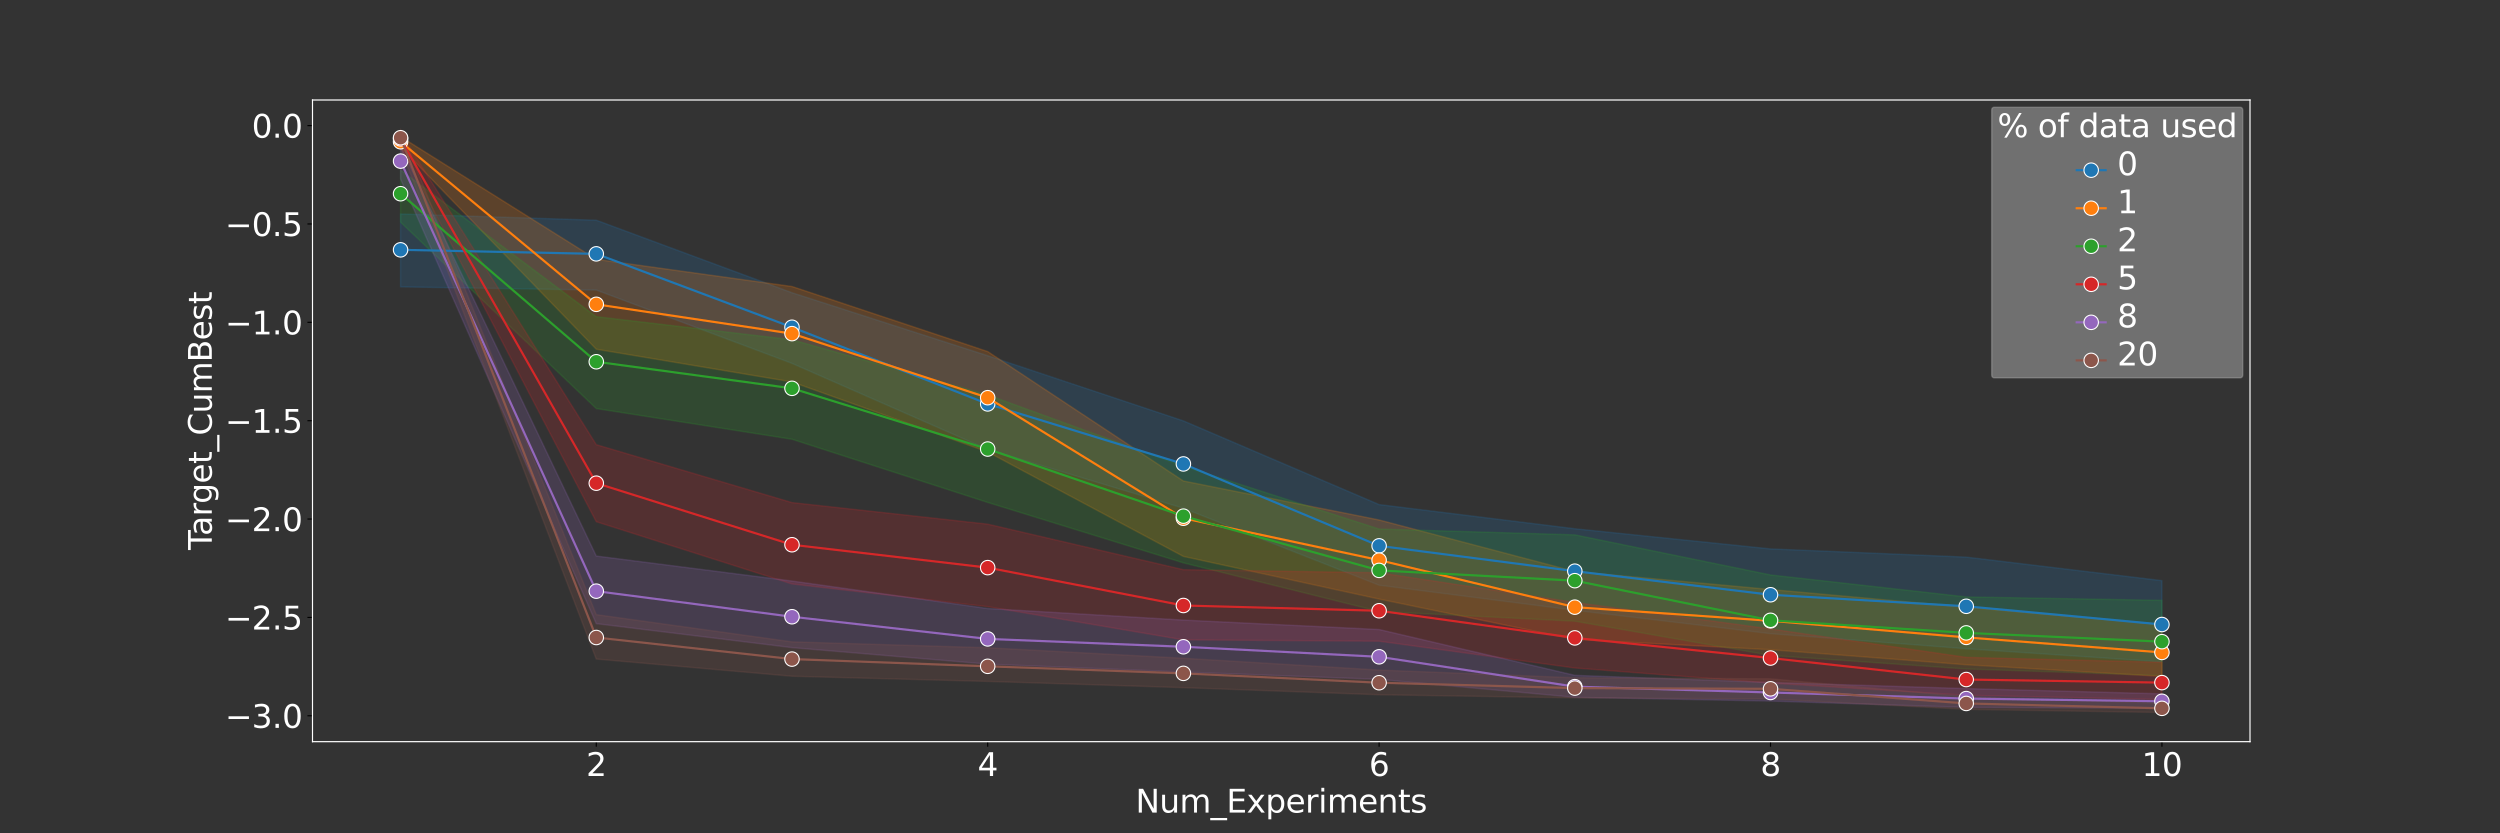 <?xml version="1.0" encoding="utf-8" standalone="no"?>
<!DOCTYPE svg PUBLIC "-//W3C//DTD SVG 1.1//EN"
  "http://www.w3.org/Graphics/SVG/1.1/DTD/svg11.dtd">
<svg xmlns:xlink="http://www.w3.org/1999/xlink" width="1728pt" height="576pt" viewBox="0 0 1728 576" xmlns="http://www.w3.org/2000/svg" version="1.1">
 <rect x="0" y="0" width="1728" height="576" fill="#333333" stroke="none"/>
 <defs>
  <style type="text/css">*{stroke-linejoin: round; stroke-linecap: butt}</style>
 </defs>
 <g id="figure_1">
  <g id="patch_1">
   <path d="M 0 576 
L 1728 576 
L 1728 0 
L 0 0 
L 0 576 
z
" style="fill: none"/>
  </g>
  <g id="axes_1">
   <g id="patch_2">
    <path d="M 216 512.64 
L 1555.2 512.64 
L 1555.2 69.12 
L 216 69.12 
L 216 512.64 
z
" style="fill: none"/>
   </g>
   <g id="PolyCollection_1">
    <defs>
     <path id="m71565e58de" d="M 276.873 -428.1 
L 276.873 -377.691 
L 412.145 -375.51 
L 547.418 -324.835 
L 682.691 -265.376 
L 817.964 -224.686 
L 953.236 -171.484 
L 1088.509 -154.157 
L 1223.782 -138 
L 1359.055 -127.575 
L 1494.327 -118.554 
L 1494.327 -174.646 
L 1494.327 -174.646 
L 1359.055 -190.913 
L 1223.782 -196.58 
L 1088.509 -210.502 
L 953.236 -227.223 
L 817.964 -285.07 
L 682.691 -330.128 
L 547.418 -373.67 
L 412.145 -423.774 
L 276.873 -428.1 
z
" style="stroke: #1f77b4; stroke-opacity: 0.2"/>
    </defs>
    <g clip-path="url(#p342a9aeb8a)">
     <use xlink:href="#m71565e58de" x="0" y="576" style="fill: #1f77b4; fill-opacity: 0.2; stroke: #1f77b4; stroke-opacity: 0.2"/>
    </g>
   </g>
   <g id="PolyCollection_2">
    <defs>
     <path id="ma466f8eca4" d="M 276.873 -481.538 
L 276.873 -474.343 
L 412.145 -334.635 
L 547.418 -312.015 
L 682.691 -263.591 
L 817.964 -191.4 
L 953.236 -161.942 
L 1088.509 -134.022 
L 1223.782 -126.927 
L 1359.055 -116.529 
L 1494.327 -108.463 
L 1494.327 -144.324 
L 1494.327 -144.324 
L 1359.055 -156.312 
L 1223.782 -168.515 
L 1088.509 -180.955 
L 953.236 -216.589 
L 817.964 -243.532 
L 682.691 -332.996 
L 547.418 -377.957 
L 412.145 -396.714 
L 276.873 -481.538 
z
" style="stroke: #ff7f0e; stroke-opacity: 0.2"/>
    </defs>
    <g clip-path="url(#p342a9aeb8a)">
     <use xlink:href="#ma466f8eca4" x="0" y="576" style="fill: #ff7f0e; fill-opacity: 0.2; stroke: #ff7f0e; stroke-opacity: 0.2"/>
    </g>
   </g>
   <g id="PolyCollection_3">
    <defs>
     <path id="m2169fefee2" d="M 276.873 -458.456 
L 276.873 -422.421 
L 412.145 -293.595 
L 547.418 -272.392 
L 682.691 -228.719 
L 817.964 -186.956 
L 953.236 -153.355 
L 1088.509 -146.631 
L 1223.782 -122.969 
L 1359.055 -113.588 
L 1494.327 -109.038 
L 1494.327 -161.027 
L 1494.327 -161.027 
L 1359.055 -163.4 
L 1223.782 -178.583 
L 1088.509 -206.303 
L 953.236 -210.317 
L 817.964 -253.775 
L 682.691 -303.029 
L 547.418 -341.149 
L 412.145 -357.105 
L 276.873 -458.456 
z
" style="stroke: #2ca02c; stroke-opacity: 0.2"/>
    </defs>
    <g clip-path="url(#p342a9aeb8a)">
     <use xlink:href="#m2169fefee2" x="0" y="576" style="fill: #2ca02c; fill-opacity: 0.2; stroke: #2ca02c; stroke-opacity: 0.2"/>
    </g>
   </g>
   <g id="PolyCollection_4">
    <defs>
     <path id="m19e8cf0a1c" d="M 276.873 -484.435 
L 276.873 -474.3 
L 412.145 -215.396 
L 547.418 -172.357 
L 682.691 -156.674 
L 817.964 -133.714 
L 953.236 -132.795 
L 1088.509 -114.285 
L 1223.782 -103.846 
L 1359.055 -95.411 
L 1494.327 -92.46 
L 1494.327 -118.213 
L 1494.327 -118.213 
L 1359.055 -121.613 
L 1223.782 -141.237 
L 1088.509 -159.591 
L 953.236 -180.075 
L 817.964 -182.218 
L 682.691 -213.699 
L 547.418 -228.595 
L 412.145 -268.632 
L 276.873 -484.435 
z
" style="stroke: #d62728; stroke-opacity: 0.2"/>
    </defs>
    <g clip-path="url(#p342a9aeb8a)">
     <use xlink:href="#m19e8cf0a1c" x="0" y="576" style="fill: #d62728; fill-opacity: 0.2; stroke: #d62728; stroke-opacity: 0.2"/>
    </g>
   </g>
   <g id="PolyCollection_5">
    <defs>
     <path id="ma982b1e3f5" d="M 276.873 -474.996 
L 276.873 -452.222 
L 412.145 -144.93 
L 547.418 -128.357 
L 682.691 -116.948 
L 817.964 -111.498 
L 953.236 -106.425 
L 1088.509 -94.016 
L 1223.782 -91.419 
L 1359.055 -87.064 
L 1494.327 -86.403 
L 1494.327 -96.411 
L 1494.327 -96.411 
L 1359.055 -100.04 
L 1223.782 -104.281 
L 1088.509 -109.193 
L 953.236 -140.871 
L 817.964 -147.383 
L 682.691 -155.371 
L 547.418 -174.375 
L 412.145 -191.65 
L 276.873 -474.996 
z
" style="stroke: #9467bd; stroke-opacity: 0.2"/>
    </defs>
    <g clip-path="url(#p342a9aeb8a)">
     <use xlink:href="#ma982b1e3f5" x="0" y="576" style="fill: #9467bd; fill-opacity: 0.2; stroke: #9467bd; stroke-opacity: 0.2"/>
    </g>
   </g>
   <g id="PolyCollection_6">
    <defs>
     <path id="mb80b5cc957" d="M 276.873 -486.72 
L 276.873 -473.615 
L 412.145 -120.458 
L 547.418 -108.583 
L 682.691 -105.01 
L 817.964 -100.702 
L 953.236 -95.78 
L 1088.509 -93.636 
L 1223.782 -92.909 
L 1359.055 -85.675 
L 1494.327 -83.52 
L 1494.327 -89.929 
L 1494.327 -89.929 
L 1359.055 -94.458 
L 1223.782 -106.793 
L 1088.509 -107.524 
L 953.236 -112.83 
L 817.964 -121.008 
L 682.691 -128.254 
L 547.418 -132.329 
L 412.145 -151.144 
L 276.873 -486.72 
z
" style="stroke: #8c564b; stroke-opacity: 0.2"/>
    </defs>
    <g clip-path="url(#p342a9aeb8a)">
     <use xlink:href="#mb80b5cc957" x="0" y="576" style="fill: #8c564b; fill-opacity: 0.2; stroke: #8c564b; stroke-opacity: 0.2"/>
    </g>
   </g>
   <g id="matplotlib.axis_1">
    <g id="xtick_1">
     <g id="line2d_1">
      <defs>
       <path id="md254c270e5" d="M 0 0 
L 0 3.5 
" style="stroke: #000000; stroke-width: 0.8"/>
      </defs>
      <g>
       <use xlink:href="#md254c270e5" x="412.145" y="512.64" style="stroke: #000000; stroke-width: 0.8"/>
      </g>
     </g>
     <g id="text_1">
      <!-- 2 -->
      <g style="fill: #ffffff" transform="translate(405.147 536.357) scale(0.22 -0.22)">
       <defs>
        <path id="DejaVuSans-32" d="M 1228 531 
L 3431 531 
L 3431 0 
L 469 0 
L 469 531 
Q 828 903 1448 1529 
Q 2069 2156 2228 2338 
Q 2531 2678 2651 2914 
Q 2772 3150 2772 3378 
Q 2772 3750 2511 3984 
Q 2250 4219 1831 4219 
Q 1534 4219 1204 4116 
Q 875 4013 500 3803 
L 500 4441 
Q 881 4594 1212 4672 
Q 1544 4750 1819 4750 
Q 2544 4750 2975 4387 
Q 3406 4025 3406 3419 
Q 3406 3131 3298 2873 
Q 3191 2616 2906 2266 
Q 2828 2175 2409 1742 
Q 1991 1309 1228 531 
z
" transform="scale(0.016)"/>
       </defs>
       <use xlink:href="#DejaVuSans-32"/>
      </g>
     </g>
    </g>
    <g id="xtick_2">
     <g id="line2d_2">
      <g>
       <use xlink:href="#md254c270e5" x="682.691" y="512.64" style="stroke: #000000; stroke-width: 0.8"/>
      </g>
     </g>
     <g id="text_2">
      <!-- 4 -->
      <g style="fill: #ffffff" transform="translate(675.692 536.357) scale(0.22 -0.22)">
       <defs>
        <path id="DejaVuSans-34" d="M 2419 4116 
L 825 1625 
L 2419 1625 
L 2419 4116 
z
M 2253 4666 
L 3047 4666 
L 3047 1625 
L 3713 1625 
L 3713 1100 
L 3047 1100 
L 3047 0 
L 2419 0 
L 2419 1100 
L 313 1100 
L 313 1709 
L 2253 4666 
z
" transform="scale(0.016)"/>
       </defs>
       <use xlink:href="#DejaVuSans-34"/>
      </g>
     </g>
    </g>
    <g id="xtick_3">
     <g id="line2d_3">
      <g>
       <use xlink:href="#md254c270e5" x="953.236" y="512.64" style="stroke: #000000; stroke-width: 0.8"/>
      </g>
     </g>
     <g id="text_3">
      <!-- 6 -->
      <g style="fill: #ffffff" transform="translate(946.238 536.357) scale(0.22 -0.22)">
       <defs>
        <path id="DejaVuSans-36" d="M 2113 2584 
Q 1688 2584 1439 2293 
Q 1191 2003 1191 1497 
Q 1191 994 1439 701 
Q 1688 409 2113 409 
Q 2538 409 2786 701 
Q 3034 994 3034 1497 
Q 3034 2003 2786 2293 
Q 2538 2584 2113 2584 
z
M 3366 4563 
L 3366 3988 
Q 3128 4100 2886 4159 
Q 2644 4219 2406 4219 
Q 1781 4219 1451 3797 
Q 1122 3375 1075 2522 
Q 1259 2794 1537 2939 
Q 1816 3084 2150 3084 
Q 2853 3084 3261 2657 
Q 3669 2231 3669 1497 
Q 3669 778 3244 343 
Q 2819 -91 2113 -91 
Q 1303 -91 875 529 
Q 447 1150 447 2328 
Q 447 3434 972 4092 
Q 1497 4750 2381 4750 
Q 2619 4750 2861 4703 
Q 3103 4656 3366 4563 
z
" transform="scale(0.016)"/>
       </defs>
       <use xlink:href="#DejaVuSans-36"/>
      </g>
     </g>
    </g>
    <g id="xtick_4">
     <g id="line2d_4">
      <g>
       <use xlink:href="#md254c270e5" x="1223.782" y="512.64" style="stroke: #000000; stroke-width: 0.8"/>
      </g>
     </g>
     <g id="text_4">
      <!-- 8 -->
      <g style="fill: #ffffff" transform="translate(1216.783 536.357) scale(0.22 -0.22)">
       <defs>
        <path id="DejaVuSans-38" d="M 2034 2216 
Q 1584 2216 1326 1975 
Q 1069 1734 1069 1313 
Q 1069 891 1326 650 
Q 1584 409 2034 409 
Q 2484 409 2743 651 
Q 3003 894 3003 1313 
Q 3003 1734 2745 1975 
Q 2488 2216 2034 2216 
z
M 1403 2484 
Q 997 2584 770 2862 
Q 544 3141 544 3541 
Q 544 4100 942 4425 
Q 1341 4750 2034 4750 
Q 2731 4750 3128 4425 
Q 3525 4100 3525 3541 
Q 3525 3141 3298 2862 
Q 3072 2584 2669 2484 
Q 3125 2378 3379 2068 
Q 3634 1759 3634 1313 
Q 3634 634 3220 271 
Q 2806 -91 2034 -91 
Q 1263 -91 848 271 
Q 434 634 434 1313 
Q 434 1759 690 2068 
Q 947 2378 1403 2484 
z
M 1172 3481 
Q 1172 3119 1398 2916 
Q 1625 2713 2034 2713 
Q 2441 2713 2670 2916 
Q 2900 3119 2900 3481 
Q 2900 3844 2670 4047 
Q 2441 4250 2034 4250 
Q 1625 4250 1398 4047 
Q 1172 3844 1172 3481 
z
" transform="scale(0.016)"/>
       </defs>
       <use xlink:href="#DejaVuSans-38"/>
      </g>
     </g>
    </g>
    <g id="xtick_5">
     <g id="line2d_5">
      <g>
       <use xlink:href="#md254c270e5" x="1494.327" y="512.64" style="stroke: #000000; stroke-width: 0.8"/>
      </g>
     </g>
     <g id="text_5">
      <!-- 10 -->
      <g style="fill: #ffffff" transform="translate(1480.33 536.357) scale(0.22 -0.22)">
       <defs>
        <path id="DejaVuSans-31" d="M 794 531 
L 1825 531 
L 1825 4091 
L 703 3866 
L 703 4441 
L 1819 4666 
L 2450 4666 
L 2450 531 
L 3481 531 
L 3481 0 
L 794 0 
L 794 531 
z
" transform="scale(0.016)"/>
        <path id="DejaVuSans-30" d="M 2034 4250 
Q 1547 4250 1301 3770 
Q 1056 3291 1056 2328 
Q 1056 1369 1301 889 
Q 1547 409 2034 409 
Q 2525 409 2770 889 
Q 3016 1369 3016 2328 
Q 3016 3291 2770 3770 
Q 2525 4250 2034 4250 
z
M 2034 4750 
Q 2819 4750 3233 4129 
Q 3647 3509 3647 2328 
Q 3647 1150 3233 529 
Q 2819 -91 2034 -91 
Q 1250 -91 836 529 
Q 422 1150 422 2328 
Q 422 3509 836 4129 
Q 1250 4750 2034 4750 
z
" transform="scale(0.016)"/>
       </defs>
       <use xlink:href="#DejaVuSans-31"/>
       <use xlink:href="#DejaVuSans-30" x="63.623"/>
      </g>
     </g>
    </g>
    <g id="text_6">
     <!-- Num_Experiments -->
     <g style="fill: #ffffff" transform="translate(784.897 561.648) scale(0.22 -0.22)">
      <defs>
       <path id="DejaVuSans-4e" d="M 628 4666 
L 1478 4666 
L 3547 763 
L 3547 4666 
L 4159 4666 
L 4159 0 
L 3309 0 
L 1241 3903 
L 1241 0 
L 628 0 
L 628 4666 
z
" transform="scale(0.016)"/>
       <path id="DejaVuSans-75" d="M 544 1381 
L 544 3500 
L 1119 3500 
L 1119 1403 
Q 1119 906 1312 657 
Q 1506 409 1894 409 
Q 2359 409 2629 706 
Q 2900 1003 2900 1516 
L 2900 3500 
L 3475 3500 
L 3475 0 
L 2900 0 
L 2900 538 
Q 2691 219 2414 64 
Q 2138 -91 1772 -91 
Q 1169 -91 856 284 
Q 544 659 544 1381 
z
M 1991 3584 
L 1991 3584 
z
" transform="scale(0.016)"/>
       <path id="DejaVuSans-6d" d="M 3328 2828 
Q 3544 3216 3844 3400 
Q 4144 3584 4550 3584 
Q 5097 3584 5394 3201 
Q 5691 2819 5691 2113 
L 5691 0 
L 5113 0 
L 5113 2094 
Q 5113 2597 4934 2840 
Q 4756 3084 4391 3084 
Q 3944 3084 3684 2787 
Q 3425 2491 3425 1978 
L 3425 0 
L 2847 0 
L 2847 2094 
Q 2847 2600 2669 2842 
Q 2491 3084 2119 3084 
Q 1678 3084 1418 2786 
Q 1159 2488 1159 1978 
L 1159 0 
L 581 0 
L 581 3500 
L 1159 3500 
L 1159 2956 
Q 1356 3278 1631 3431 
Q 1906 3584 2284 3584 
Q 2666 3584 2933 3390 
Q 3200 3197 3328 2828 
z
" transform="scale(0.016)"/>
       <path id="DejaVuSans-5f" d="M 3263 -1063 
L 3263 -1509 
L -63 -1509 
L -63 -1063 
L 3263 -1063 
z
" transform="scale(0.016)"/>
       <path id="DejaVuSans-45" d="M 628 4666 
L 3578 4666 
L 3578 4134 
L 1259 4134 
L 1259 2753 
L 3481 2753 
L 3481 2222 
L 1259 2222 
L 1259 531 
L 3634 531 
L 3634 0 
L 628 0 
L 628 4666 
z
" transform="scale(0.016)"/>
       <path id="DejaVuSans-78" d="M 3513 3500 
L 2247 1797 
L 3578 0 
L 2900 0 
L 1881 1375 
L 863 0 
L 184 0 
L 1544 1831 
L 300 3500 
L 978 3500 
L 1906 2253 
L 2834 3500 
L 3513 3500 
z
" transform="scale(0.016)"/>
       <path id="DejaVuSans-70" d="M 1159 525 
L 1159 -1331 
L 581 -1331 
L 581 3500 
L 1159 3500 
L 1159 2969 
Q 1341 3281 1617 3432 
Q 1894 3584 2278 3584 
Q 2916 3584 3314 3078 
Q 3713 2572 3713 1747 
Q 3713 922 3314 415 
Q 2916 -91 2278 -91 
Q 1894 -91 1617 61 
Q 1341 213 1159 525 
z
M 3116 1747 
Q 3116 2381 2855 2742 
Q 2594 3103 2138 3103 
Q 1681 3103 1420 2742 
Q 1159 2381 1159 1747 
Q 1159 1113 1420 752 
Q 1681 391 2138 391 
Q 2594 391 2855 752 
Q 3116 1113 3116 1747 
z
" transform="scale(0.016)"/>
       <path id="DejaVuSans-65" d="M 3597 1894 
L 3597 1613 
L 953 1613 
Q 991 1019 1311 708 
Q 1631 397 2203 397 
Q 2534 397 2845 478 
Q 3156 559 3463 722 
L 3463 178 
Q 3153 47 2828 -22 
Q 2503 -91 2169 -91 
Q 1331 -91 842 396 
Q 353 884 353 1716 
Q 353 2575 817 3079 
Q 1281 3584 2069 3584 
Q 2775 3584 3186 3129 
Q 3597 2675 3597 1894 
z
M 3022 2063 
Q 3016 2534 2758 2815 
Q 2500 3097 2075 3097 
Q 1594 3097 1305 2825 
Q 1016 2553 972 2059 
L 3022 2063 
z
" transform="scale(0.016)"/>
       <path id="DejaVuSans-72" d="M 2631 2963 
Q 2534 3019 2420 3045 
Q 2306 3072 2169 3072 
Q 1681 3072 1420 2755 
Q 1159 2438 1159 1844 
L 1159 0 
L 581 0 
L 581 3500 
L 1159 3500 
L 1159 2956 
Q 1341 3275 1631 3429 
Q 1922 3584 2338 3584 
Q 2397 3584 2469 3576 
Q 2541 3569 2628 3553 
L 2631 2963 
z
" transform="scale(0.016)"/>
       <path id="DejaVuSans-69" d="M 603 3500 
L 1178 3500 
L 1178 0 
L 603 0 
L 603 3500 
z
M 603 4863 
L 1178 4863 
L 1178 4134 
L 603 4134 
L 603 4863 
z
" transform="scale(0.016)"/>
       <path id="DejaVuSans-6e" d="M 3513 2113 
L 3513 0 
L 2938 0 
L 2938 2094 
Q 2938 2591 2744 2837 
Q 2550 3084 2163 3084 
Q 1697 3084 1428 2787 
Q 1159 2491 1159 1978 
L 1159 0 
L 581 0 
L 581 3500 
L 1159 3500 
L 1159 2956 
Q 1366 3272 1645 3428 
Q 1925 3584 2291 3584 
Q 2894 3584 3203 3211 
Q 3513 2838 3513 2113 
z
" transform="scale(0.016)"/>
       <path id="DejaVuSans-74" d="M 1172 4494 
L 1172 3500 
L 2356 3500 
L 2356 3053 
L 1172 3053 
L 1172 1153 
Q 1172 725 1289 603 
Q 1406 481 1766 481 
L 2356 481 
L 2356 0 
L 1766 0 
Q 1100 0 847 248 
Q 594 497 594 1153 
L 594 3053 
L 172 3053 
L 172 3500 
L 594 3500 
L 594 4494 
L 1172 4494 
z
" transform="scale(0.016)"/>
       <path id="DejaVuSans-73" d="M 2834 3397 
L 2834 2853 
Q 2591 2978 2328 3040 
Q 2066 3103 1784 3103 
Q 1356 3103 1142 2972 
Q 928 2841 928 2578 
Q 928 2378 1081 2264 
Q 1234 2150 1697 2047 
L 1894 2003 
Q 2506 1872 2764 1633 
Q 3022 1394 3022 966 
Q 3022 478 2636 193 
Q 2250 -91 1575 -91 
Q 1294 -91 989 -36 
Q 684 19 347 128 
L 347 722 
Q 666 556 975 473 
Q 1284 391 1588 391 
Q 1994 391 2212 530 
Q 2431 669 2431 922 
Q 2431 1156 2273 1281 
Q 2116 1406 1581 1522 
L 1381 1569 
Q 847 1681 609 1914 
Q 372 2147 372 2553 
Q 372 3047 722 3315 
Q 1072 3584 1716 3584 
Q 2034 3584 2315 3537 
Q 2597 3491 2834 3397 
z
" transform="scale(0.016)"/>
      </defs>
      <use xlink:href="#DejaVuSans-4e"/>
      <use xlink:href="#DejaVuSans-75" x="74.805"/>
      <use xlink:href="#DejaVuSans-6d" x="138.184"/>
      <use xlink:href="#DejaVuSans-5f" x="235.596"/>
      <use xlink:href="#DejaVuSans-45" x="285.596"/>
      <use xlink:href="#DejaVuSans-78" x="348.779"/>
      <use xlink:href="#DejaVuSans-70" x="407.959"/>
      <use xlink:href="#DejaVuSans-65" x="471.436"/>
      <use xlink:href="#DejaVuSans-72" x="532.959"/>
      <use xlink:href="#DejaVuSans-69" x="574.072"/>
      <use xlink:href="#DejaVuSans-6d" x="601.855"/>
      <use xlink:href="#DejaVuSans-65" x="699.268"/>
      <use xlink:href="#DejaVuSans-6e" x="760.791"/>
      <use xlink:href="#DejaVuSans-74" x="824.17"/>
      <use xlink:href="#DejaVuSans-73" x="863.379"/>
     </g>
    </g>
   </g>
   <g id="matplotlib.axis_2">
    <g id="ytick_1">
     <g id="line2d_6">
      <defs>
       <path id="m43fa063afb" d="M 0 0 
L -3.5 0 
" style="stroke: #000000; stroke-width: 0.8"/>
      </defs>
      <g>
       <use xlink:href="#m43fa063afb" x="216" y="494.747" style="stroke: #000000; stroke-width: 0.8"/>
      </g>
     </g>
     <g id="text_7">
      <!-- −3.0 -->
      <g style="fill: #ffffff" transform="translate(155.578 503.105) scale(0.22 -0.22)">
       <defs>
        <path id="DejaVuSans-2212" d="M 678 2272 
L 4684 2272 
L 4684 1741 
L 678 1741 
L 678 2272 
z
" transform="scale(0.016)"/>
        <path id="DejaVuSans-33" d="M 2597 2516 
Q 3050 2419 3304 2112 
Q 3559 1806 3559 1356 
Q 3559 666 3084 287 
Q 2609 -91 1734 -91 
Q 1441 -91 1130 -33 
Q 819 25 488 141 
L 488 750 
Q 750 597 1062 519 
Q 1375 441 1716 441 
Q 2309 441 2620 675 
Q 2931 909 2931 1356 
Q 2931 1769 2642 2001 
Q 2353 2234 1838 2234 
L 1294 2234 
L 1294 2753 
L 1863 2753 
Q 2328 2753 2575 2939 
Q 2822 3125 2822 3475 
Q 2822 3834 2567 4026 
Q 2313 4219 1838 4219 
Q 1578 4219 1281 4162 
Q 984 4106 628 3988 
L 628 4550 
Q 988 4650 1302 4700 
Q 1616 4750 1894 4750 
Q 2613 4750 3031 4423 
Q 3450 4097 3450 3541 
Q 3450 3153 3228 2886 
Q 3006 2619 2597 2516 
z
" transform="scale(0.016)"/>
        <path id="DejaVuSans-2e" d="M 684 794 
L 1344 794 
L 1344 0 
L 684 0 
L 684 794 
z
" transform="scale(0.016)"/>
       </defs>
       <use xlink:href="#DejaVuSans-2212"/>
       <use xlink:href="#DejaVuSans-33" x="83.789"/>
       <use xlink:href="#DejaVuSans-2e" x="147.412"/>
       <use xlink:href="#DejaVuSans-30" x="179.199"/>
      </g>
     </g>
    </g>
    <g id="ytick_2">
     <g id="line2d_7">
      <g>
       <use xlink:href="#m43fa063afb" x="216" y="426.758" style="stroke: #000000; stroke-width: 0.8"/>
      </g>
     </g>
     <g id="text_8">
      <!-- −2.5 -->
      <g style="fill: #ffffff" transform="translate(155.578 435.116) scale(0.22 -0.22)">
       <defs>
        <path id="DejaVuSans-35" d="M 691 4666 
L 3169 4666 
L 3169 4134 
L 1269 4134 
L 1269 2991 
Q 1406 3038 1543 3061 
Q 1681 3084 1819 3084 
Q 2600 3084 3056 2656 
Q 3513 2228 3513 1497 
Q 3513 744 3044 326 
Q 2575 -91 1722 -91 
Q 1428 -91 1123 -41 
Q 819 9 494 109 
L 494 744 
Q 775 591 1075 516 
Q 1375 441 1709 441 
Q 2250 441 2565 725 
Q 2881 1009 2881 1497 
Q 2881 1984 2565 2268 
Q 2250 2553 1709 2553 
Q 1456 2553 1204 2497 
Q 953 2441 691 2322 
L 691 4666 
z
" transform="scale(0.016)"/>
       </defs>
       <use xlink:href="#DejaVuSans-2212"/>
       <use xlink:href="#DejaVuSans-32" x="83.789"/>
       <use xlink:href="#DejaVuSans-2e" x="147.412"/>
       <use xlink:href="#DejaVuSans-35" x="179.199"/>
      </g>
     </g>
    </g>
    <g id="ytick_3">
     <g id="line2d_8">
      <g>
       <use xlink:href="#m43fa063afb" x="216" y="358.768" style="stroke: #000000; stroke-width: 0.8"/>
      </g>
     </g>
     <g id="text_9">
      <!-- −2.0 -->
      <g style="fill: #ffffff" transform="translate(155.578 367.127) scale(0.22 -0.22)">
       <use xlink:href="#DejaVuSans-2212"/>
       <use xlink:href="#DejaVuSans-32" x="83.789"/>
       <use xlink:href="#DejaVuSans-2e" x="147.412"/>
       <use xlink:href="#DejaVuSans-30" x="179.199"/>
      </g>
     </g>
    </g>
    <g id="ytick_4">
     <g id="line2d_9">
      <g>
       <use xlink:href="#m43fa063afb" x="216" y="290.779" style="stroke: #000000; stroke-width: 0.8"/>
      </g>
     </g>
     <g id="text_10">
      <!-- −1.5 -->
      <g style="fill: #ffffff" transform="translate(155.578 299.138) scale(0.22 -0.22)">
       <use xlink:href="#DejaVuSans-2212"/>
       <use xlink:href="#DejaVuSans-31" x="83.789"/>
       <use xlink:href="#DejaVuSans-2e" x="147.412"/>
       <use xlink:href="#DejaVuSans-35" x="179.199"/>
      </g>
     </g>
    </g>
    <g id="ytick_5">
     <g id="line2d_10">
      <g>
       <use xlink:href="#m43fa063afb" x="216" y="222.79" style="stroke: #000000; stroke-width: 0.8"/>
      </g>
     </g>
     <g id="text_11">
      <!-- −1.0 -->
      <g style="fill: #ffffff" transform="translate(155.578 231.148) scale(0.22 -0.22)">
       <use xlink:href="#DejaVuSans-2212"/>
       <use xlink:href="#DejaVuSans-31" x="83.789"/>
       <use xlink:href="#DejaVuSans-2e" x="147.412"/>
       <use xlink:href="#DejaVuSans-30" x="179.199"/>
      </g>
     </g>
    </g>
    <g id="ytick_6">
     <g id="line2d_11">
      <g>
       <use xlink:href="#m43fa063afb" x="216" y="154.801" style="stroke: #000000; stroke-width: 0.8"/>
      </g>
     </g>
     <g id="text_12">
      <!-- −0.5 -->
      <g style="fill: #ffffff" transform="translate(155.578 163.159) scale(0.22 -0.22)">
       <use xlink:href="#DejaVuSans-2212"/>
       <use xlink:href="#DejaVuSans-30" x="83.789"/>
       <use xlink:href="#DejaVuSans-2e" x="147.412"/>
       <use xlink:href="#DejaVuSans-35" x="179.199"/>
      </g>
     </g>
    </g>
    <g id="ytick_7">
     <g id="line2d_12">
      <g>
       <use xlink:href="#m43fa063afb" x="216" y="86.812" style="stroke: #000000; stroke-width: 0.8"/>
      </g>
     </g>
     <g id="text_13">
      <!-- 0.0 -->
      <g style="fill: #ffffff" transform="translate(174.013 95.17) scale(0.22 -0.22)">
       <use xlink:href="#DejaVuSans-30"/>
       <use xlink:href="#DejaVuSans-2e" x="63.623"/>
       <use xlink:href="#DejaVuSans-30" x="95.41"/>
      </g>
     </g>
    </g>
    <g id="text_14">
     <!-- Target_CumBest -->
     <g style="fill: #ffffff" transform="translate(146.391 380.143) rotate(-90) scale(0.22 -0.22)">
      <defs>
       <path id="DejaVuSans-54" d="M -19 4666 
L 3928 4666 
L 3928 4134 
L 2272 4134 
L 2272 0 
L 1638 0 
L 1638 4134 
L -19 4134 
L -19 4666 
z
" transform="scale(0.016)"/>
       <path id="DejaVuSans-61" d="M 2194 1759 
Q 1497 1759 1228 1600 
Q 959 1441 959 1056 
Q 959 750 1161 570 
Q 1363 391 1709 391 
Q 2188 391 2477 730 
Q 2766 1069 2766 1631 
L 2766 1759 
L 2194 1759 
z
M 3341 1997 
L 3341 0 
L 2766 0 
L 2766 531 
Q 2569 213 2275 61 
Q 1981 -91 1556 -91 
Q 1019 -91 701 211 
Q 384 513 384 1019 
Q 384 1609 779 1909 
Q 1175 2209 1959 2209 
L 2766 2209 
L 2766 2266 
Q 2766 2663 2505 2880 
Q 2244 3097 1772 3097 
Q 1472 3097 1187 3025 
Q 903 2953 641 2809 
L 641 3341 
Q 956 3463 1253 3523 
Q 1550 3584 1831 3584 
Q 2591 3584 2966 3190 
Q 3341 2797 3341 1997 
z
" transform="scale(0.016)"/>
       <path id="DejaVuSans-67" d="M 2906 1791 
Q 2906 2416 2648 2759 
Q 2391 3103 1925 3103 
Q 1463 3103 1205 2759 
Q 947 2416 947 1791 
Q 947 1169 1205 825 
Q 1463 481 1925 481 
Q 2391 481 2648 825 
Q 2906 1169 2906 1791 
z
M 3481 434 
Q 3481 -459 3084 -895 
Q 2688 -1331 1869 -1331 
Q 1566 -1331 1297 -1286 
Q 1028 -1241 775 -1147 
L 775 -588 
Q 1028 -725 1275 -790 
Q 1522 -856 1778 -856 
Q 2344 -856 2625 -561 
Q 2906 -266 2906 331 
L 2906 616 
Q 2728 306 2450 153 
Q 2172 0 1784 0 
Q 1141 0 747 490 
Q 353 981 353 1791 
Q 353 2603 747 3093 
Q 1141 3584 1784 3584 
Q 2172 3584 2450 3431 
Q 2728 3278 2906 2969 
L 2906 3500 
L 3481 3500 
L 3481 434 
z
" transform="scale(0.016)"/>
       <path id="DejaVuSans-43" d="M 4122 4306 
L 4122 3641 
Q 3803 3938 3442 4084 
Q 3081 4231 2675 4231 
Q 1875 4231 1450 3742 
Q 1025 3253 1025 2328 
Q 1025 1406 1450 917 
Q 1875 428 2675 428 
Q 3081 428 3442 575 
Q 3803 722 4122 1019 
L 4122 359 
Q 3791 134 3420 21 
Q 3050 -91 2638 -91 
Q 1578 -91 968 557 
Q 359 1206 359 2328 
Q 359 3453 968 4101 
Q 1578 4750 2638 4750 
Q 3056 4750 3426 4639 
Q 3797 4528 4122 4306 
z
" transform="scale(0.016)"/>
       <path id="DejaVuSans-42" d="M 1259 2228 
L 1259 519 
L 2272 519 
Q 2781 519 3026 730 
Q 3272 941 3272 1375 
Q 3272 1813 3026 2020 
Q 2781 2228 2272 2228 
L 1259 2228 
z
M 1259 4147 
L 1259 2741 
L 2194 2741 
Q 2656 2741 2882 2914 
Q 3109 3088 3109 3444 
Q 3109 3797 2882 3972 
Q 2656 4147 2194 4147 
L 1259 4147 
z
M 628 4666 
L 2241 4666 
Q 2963 4666 3353 4366 
Q 3744 4066 3744 3513 
Q 3744 3084 3544 2831 
Q 3344 2578 2956 2516 
Q 3422 2416 3680 2098 
Q 3938 1781 3938 1306 
Q 3938 681 3513 340 
Q 3088 0 2303 0 
L 628 0 
L 628 4666 
z
" transform="scale(0.016)"/>
      </defs>
      <use xlink:href="#DejaVuSans-54"/>
      <use xlink:href="#DejaVuSans-61" x="44.584"/>
      <use xlink:href="#DejaVuSans-72" x="105.863"/>
      <use xlink:href="#DejaVuSans-67" x="145.227"/>
      <use xlink:href="#DejaVuSans-65" x="208.703"/>
      <use xlink:href="#DejaVuSans-74" x="270.227"/>
      <use xlink:href="#DejaVuSans-5f" x="309.436"/>
      <use xlink:href="#DejaVuSans-43" x="359.436"/>
      <use xlink:href="#DejaVuSans-75" x="429.26"/>
      <use xlink:href="#DejaVuSans-6d" x="492.639"/>
      <use xlink:href="#DejaVuSans-42" x="590.051"/>
      <use xlink:href="#DejaVuSans-65" x="658.654"/>
      <use xlink:href="#DejaVuSans-73" x="720.178"/>
      <use xlink:href="#DejaVuSans-74" x="772.277"/>
     </g>
    </g>
   </g>
   <g id="line2d_13">
    <path d="M 276.873 172.686 
L 412.145 175.463 
L 547.418 226.192 
L 682.691 279.182 
L 817.964 320.678 
L 953.236 377.293 
L 1088.509 394.795 
L 1223.782 411.095 
L 1359.055 419.071 
L 1494.327 431.663 
" clip-path="url(#p342a9aeb8a)" style="fill: none; stroke: #1f77b4; stroke-width: 1.5; stroke-linecap: square"/>
    <defs>
     <path id="ma0047213c7" d="M 0 5 
C 1.326 5 2.598 4.473 3.536 3.536 
C 4.473 2.598 5 1.326 5 0 
C 5 -1.326 4.473 -2.598 3.536 -3.536 
C 2.598 -4.473 1.326 -5 0 -5 
C -1.326 -5 -2.598 -4.473 -3.536 -3.536 
C -4.473 -2.598 -5 -1.326 -5 0 
C -5 1.326 -4.473 2.598 -3.536 3.536 
C -2.598 4.473 -1.326 5 0 5 
z
" style="stroke: #ffffff; stroke-width: 0.75"/>
    </defs>
    <g clip-path="url(#p342a9aeb8a)">
     <use xlink:href="#ma0047213c7" x="276.873" y="172.686" style="fill: #1f77b4; stroke: #ffffff; stroke-width: 0.75"/>
     <use xlink:href="#ma0047213c7" x="412.145" y="175.463" style="fill: #1f77b4; stroke: #ffffff; stroke-width: 0.75"/>
     <use xlink:href="#ma0047213c7" x="547.418" y="226.192" style="fill: #1f77b4; stroke: #ffffff; stroke-width: 0.75"/>
     <use xlink:href="#ma0047213c7" x="682.691" y="279.182" style="fill: #1f77b4; stroke: #ffffff; stroke-width: 0.75"/>
     <use xlink:href="#ma0047213c7" x="817.964" y="320.678" style="fill: #1f77b4; stroke: #ffffff; stroke-width: 0.75"/>
     <use xlink:href="#ma0047213c7" x="953.236" y="377.293" style="fill: #1f77b4; stroke: #ffffff; stroke-width: 0.75"/>
     <use xlink:href="#ma0047213c7" x="1088.509" y="394.795" style="fill: #1f77b4; stroke: #ffffff; stroke-width: 0.75"/>
     <use xlink:href="#ma0047213c7" x="1223.782" y="411.095" style="fill: #1f77b4; stroke: #ffffff; stroke-width: 0.75"/>
     <use xlink:href="#ma0047213c7" x="1359.055" y="419.071" style="fill: #1f77b4; stroke: #ffffff; stroke-width: 0.75"/>
     <use xlink:href="#ma0047213c7" x="1494.327" y="431.663" style="fill: #1f77b4; stroke: #ffffff; stroke-width: 0.75"/>
    </g>
   </g>
   <g id="line2d_14">
    <path d="M 276.873 97.982 
L 412.145 210.344 
L 547.418 230.607 
L 682.691 274.887 
L 817.964 358.2 
L 953.236 387.154 
L 1088.509 419.668 
L 1223.782 429.109 
L 1359.055 440.571 
L 1494.327 450.972 
" clip-path="url(#p342a9aeb8a)" style="fill: none; stroke: #ff7f0e; stroke-width: 1.5; stroke-linecap: square"/>
    <defs>
     <path id="m04e0baf82d" d="M 0 5 
C 1.326 5 2.598 4.473 3.536 3.536 
C 4.473 2.598 5 1.326 5 0 
C 5 -1.326 4.473 -2.598 3.536 -3.536 
C 2.598 -4.473 1.326 -5 0 -5 
C -1.326 -5 -2.598 -4.473 -3.536 -3.536 
C -4.473 -2.598 -5 -1.326 -5 0 
C -5 1.326 -4.473 2.598 -3.536 3.536 
C -2.598 4.473 -1.326 5 0 5 
z
" style="stroke: #ffffff; stroke-width: 0.75"/>
    </defs>
    <g clip-path="url(#p342a9aeb8a)">
     <use xlink:href="#m04e0baf82d" x="276.873" y="97.982" style="fill: #ff7f0e; stroke: #ffffff; stroke-width: 0.75"/>
     <use xlink:href="#m04e0baf82d" x="412.145" y="210.344" style="fill: #ff7f0e; stroke: #ffffff; stroke-width: 0.75"/>
     <use xlink:href="#m04e0baf82d" x="547.418" y="230.607" style="fill: #ff7f0e; stroke: #ffffff; stroke-width: 0.75"/>
     <use xlink:href="#m04e0baf82d" x="682.691" y="274.887" style="fill: #ff7f0e; stroke: #ffffff; stroke-width: 0.75"/>
     <use xlink:href="#m04e0baf82d" x="817.964" y="358.2" style="fill: #ff7f0e; stroke: #ffffff; stroke-width: 0.75"/>
     <use xlink:href="#m04e0baf82d" x="953.236" y="387.154" style="fill: #ff7f0e; stroke: #ffffff; stroke-width: 0.75"/>
     <use xlink:href="#m04e0baf82d" x="1088.509" y="419.668" style="fill: #ff7f0e; stroke: #ffffff; stroke-width: 0.75"/>
     <use xlink:href="#m04e0baf82d" x="1223.782" y="429.109" style="fill: #ff7f0e; stroke: #ffffff; stroke-width: 0.75"/>
     <use xlink:href="#m04e0baf82d" x="1359.055" y="440.571" style="fill: #ff7f0e; stroke: #ffffff; stroke-width: 0.75"/>
     <use xlink:href="#m04e0baf82d" x="1494.327" y="450.972" style="fill: #ff7f0e; stroke: #ffffff; stroke-width: 0.75"/>
    </g>
   </g>
   <g id="line2d_15">
    <path d="M 276.873 133.898 
L 412.145 250.042 
L 547.418 268.414 
L 682.691 310.373 
L 817.964 356.767 
L 953.236 394.253 
L 1088.509 401.362 
L 1223.782 428.759 
L 1359.055 437.456 
L 1494.327 443.522 
" clip-path="url(#p342a9aeb8a)" style="fill: none; stroke: #2ca02c; stroke-width: 1.5; stroke-linecap: square"/>
    <defs>
     <path id="m9415b83062" d="M 0 5 
C 1.326 5 2.598 4.473 3.536 3.536 
C 4.473 2.598 5 1.326 5 0 
C 5 -1.326 4.473 -2.598 3.536 -3.536 
C 2.598 -4.473 1.326 -5 0 -5 
C -1.326 -5 -2.598 -4.473 -3.536 -3.536 
C -4.473 -2.598 -5 -1.326 -5 0 
C -5 1.326 -4.473 2.598 -3.536 3.536 
C -2.598 4.473 -1.326 5 0 5 
z
" style="stroke: #ffffff; stroke-width: 0.75"/>
    </defs>
    <g clip-path="url(#p342a9aeb8a)">
     <use xlink:href="#m9415b83062" x="276.873" y="133.898" style="fill: #2ca02c; stroke: #ffffff; stroke-width: 0.75"/>
     <use xlink:href="#m9415b83062" x="412.145" y="250.042" style="fill: #2ca02c; stroke: #ffffff; stroke-width: 0.75"/>
     <use xlink:href="#m9415b83062" x="547.418" y="268.414" style="fill: #2ca02c; stroke: #ffffff; stroke-width: 0.75"/>
     <use xlink:href="#m9415b83062" x="682.691" y="310.373" style="fill: #2ca02c; stroke: #ffffff; stroke-width: 0.75"/>
     <use xlink:href="#m9415b83062" x="817.964" y="356.767" style="fill: #2ca02c; stroke: #ffffff; stroke-width: 0.75"/>
     <use xlink:href="#m9415b83062" x="953.236" y="394.253" style="fill: #2ca02c; stroke: #ffffff; stroke-width: 0.75"/>
     <use xlink:href="#m9415b83062" x="1088.509" y="401.362" style="fill: #2ca02c; stroke: #ffffff; stroke-width: 0.75"/>
     <use xlink:href="#m9415b83062" x="1223.782" y="428.759" style="fill: #2ca02c; stroke: #ffffff; stroke-width: 0.75"/>
     <use xlink:href="#m9415b83062" x="1359.055" y="437.456" style="fill: #2ca02c; stroke: #ffffff; stroke-width: 0.75"/>
     <use xlink:href="#m9415b83062" x="1494.327" y="443.522" style="fill: #2ca02c; stroke: #ffffff; stroke-width: 0.75"/>
    </g>
   </g>
   <g id="line2d_16">
    <path d="M 276.873 95.976 
L 412.145 333.974 
L 547.418 376.531 
L 682.691 392.344 
L 817.964 418.519 
L 953.236 422.151 
L 1088.509 440.918 
L 1223.782 454.845 
L 1359.055 469.694 
L 1494.327 471.823 
" clip-path="url(#p342a9aeb8a)" style="fill: none; stroke: #d62728; stroke-width: 1.5; stroke-linecap: square"/>
    <defs>
     <path id="m297c4488b6" d="M 0 5 
C 1.326 5 2.598 4.473 3.536 3.536 
C 4.473 2.598 5 1.326 5 0 
C 5 -1.326 4.473 -2.598 3.536 -3.536 
C 2.598 -4.473 1.326 -5 0 -5 
C -1.326 -5 -2.598 -4.473 -3.536 -3.536 
C -4.473 -2.598 -5 -1.326 -5 0 
C -5 1.326 -4.473 2.598 -3.536 3.536 
C -2.598 4.473 -1.326 5 0 5 
z
" style="stroke: #ffffff; stroke-width: 0.75"/>
    </defs>
    <g clip-path="url(#p342a9aeb8a)">
     <use xlink:href="#m297c4488b6" x="276.873" y="95.976" style="fill: #d62728; stroke: #ffffff; stroke-width: 0.75"/>
     <use xlink:href="#m297c4488b6" x="412.145" y="333.974" style="fill: #d62728; stroke: #ffffff; stroke-width: 0.75"/>
     <use xlink:href="#m297c4488b6" x="547.418" y="376.531" style="fill: #d62728; stroke: #ffffff; stroke-width: 0.75"/>
     <use xlink:href="#m297c4488b6" x="682.691" y="392.344" style="fill: #d62728; stroke: #ffffff; stroke-width: 0.75"/>
     <use xlink:href="#m297c4488b6" x="817.964" y="418.519" style="fill: #d62728; stroke: #ffffff; stroke-width: 0.75"/>
     <use xlink:href="#m297c4488b6" x="953.236" y="422.151" style="fill: #d62728; stroke: #ffffff; stroke-width: 0.75"/>
     <use xlink:href="#m297c4488b6" x="1088.509" y="440.918" style="fill: #d62728; stroke: #ffffff; stroke-width: 0.75"/>
     <use xlink:href="#m297c4488b6" x="1223.782" y="454.845" style="fill: #d62728; stroke: #ffffff; stroke-width: 0.75"/>
     <use xlink:href="#m297c4488b6" x="1359.055" y="469.694" style="fill: #d62728; stroke: #ffffff; stroke-width: 0.75"/>
     <use xlink:href="#m297c4488b6" x="1494.327" y="471.823" style="fill: #d62728; stroke: #ffffff; stroke-width: 0.75"/>
    </g>
   </g>
   <g id="line2d_17">
    <path d="M 276.873 111.36 
L 412.145 408.607 
L 547.418 426.295 
L 682.691 441.619 
L 817.964 447.048 
L 953.236 453.986 
L 1088.509 474.621 
L 1223.782 478.642 
L 1359.055 482.856 
L 1494.327 484.731 
" clip-path="url(#p342a9aeb8a)" style="fill: none; stroke: #9467bd; stroke-width: 1.5; stroke-linecap: square"/>
    <defs>
     <path id="meb0d215837" d="M 0 5 
C 1.326 5 2.598 4.473 3.536 3.536 
C 4.473 2.598 5 1.326 5 0 
C 5 -1.326 4.473 -2.598 3.536 -3.536 
C 2.598 -4.473 1.326 -5 0 -5 
C -1.326 -5 -2.598 -4.473 -3.536 -3.536 
C -4.473 -2.598 -5 -1.326 -5 0 
C -5 1.326 -4.473 2.598 -3.536 3.536 
C -2.598 4.473 -1.326 5 0 5 
z
" style="stroke: #ffffff; stroke-width: 0.75"/>
    </defs>
    <g clip-path="url(#p342a9aeb8a)">
     <use xlink:href="#meb0d215837" x="276.873" y="111.36" style="fill: #9467bd; stroke: #ffffff; stroke-width: 0.75"/>
     <use xlink:href="#meb0d215837" x="412.145" y="408.607" style="fill: #9467bd; stroke: #ffffff; stroke-width: 0.75"/>
     <use xlink:href="#meb0d215837" x="547.418" y="426.295" style="fill: #9467bd; stroke: #ffffff; stroke-width: 0.75"/>
     <use xlink:href="#meb0d215837" x="682.691" y="441.619" style="fill: #9467bd; stroke: #ffffff; stroke-width: 0.75"/>
     <use xlink:href="#meb0d215837" x="817.964" y="447.048" style="fill: #9467bd; stroke: #ffffff; stroke-width: 0.75"/>
     <use xlink:href="#meb0d215837" x="953.236" y="453.986" style="fill: #9467bd; stroke: #ffffff; stroke-width: 0.75"/>
     <use xlink:href="#meb0d215837" x="1088.509" y="474.621" style="fill: #9467bd; stroke: #ffffff; stroke-width: 0.75"/>
     <use xlink:href="#meb0d215837" x="1223.782" y="478.642" style="fill: #9467bd; stroke: #ffffff; stroke-width: 0.75"/>
     <use xlink:href="#meb0d215837" x="1359.055" y="482.856" style="fill: #9467bd; stroke: #ffffff; stroke-width: 0.75"/>
     <use xlink:href="#meb0d215837" x="1494.327" y="484.731" style="fill: #9467bd; stroke: #ffffff; stroke-width: 0.75"/>
    </g>
   </g>
   <g id="line2d_18">
    <path d="M 276.873 95.203 
L 412.145 440.646 
L 547.418 455.566 
L 682.691 460.559 
L 817.964 465.437 
L 953.236 471.902 
L 1088.509 475.618 
L 1223.782 476.104 
L 1359.055 486.218 
L 1494.327 489.603 
" clip-path="url(#p342a9aeb8a)" style="fill: none; stroke: #8c564b; stroke-width: 1.5; stroke-linecap: square"/>
    <defs>
     <path id="m2d59880a38" d="M 0 5 
C 1.326 5 2.598 4.473 3.536 3.536 
C 4.473 2.598 5 1.326 5 0 
C 5 -1.326 4.473 -2.598 3.536 -3.536 
C 2.598 -4.473 1.326 -5 0 -5 
C -1.326 -5 -2.598 -4.473 -3.536 -3.536 
C -4.473 -2.598 -5 -1.326 -5 0 
C -5 1.326 -4.473 2.598 -3.536 3.536 
C -2.598 4.473 -1.326 5 0 5 
z
" style="stroke: #ffffff; stroke-width: 0.75"/>
    </defs>
    <g clip-path="url(#p342a9aeb8a)">
     <use xlink:href="#m2d59880a38" x="276.873" y="95.203" style="fill: #8c564b; stroke: #ffffff; stroke-width: 0.75"/>
     <use xlink:href="#m2d59880a38" x="412.145" y="440.646" style="fill: #8c564b; stroke: #ffffff; stroke-width: 0.75"/>
     <use xlink:href="#m2d59880a38" x="547.418" y="455.566" style="fill: #8c564b; stroke: #ffffff; stroke-width: 0.75"/>
     <use xlink:href="#m2d59880a38" x="682.691" y="460.559" style="fill: #8c564b; stroke: #ffffff; stroke-width: 0.75"/>
     <use xlink:href="#m2d59880a38" x="817.964" y="465.437" style="fill: #8c564b; stroke: #ffffff; stroke-width: 0.75"/>
     <use xlink:href="#m2d59880a38" x="953.236" y="471.902" style="fill: #8c564b; stroke: #ffffff; stroke-width: 0.75"/>
     <use xlink:href="#m2d59880a38" x="1088.509" y="475.618" style="fill: #8c564b; stroke: #ffffff; stroke-width: 0.75"/>
     <use xlink:href="#m2d59880a38" x="1223.782" y="476.104" style="fill: #8c564b; stroke: #ffffff; stroke-width: 0.75"/>
     <use xlink:href="#m2d59880a38" x="1359.055" y="486.218" style="fill: #8c564b; stroke: #ffffff; stroke-width: 0.75"/>
     <use xlink:href="#m2d59880a38" x="1494.327" y="489.603" style="fill: #8c564b; stroke: #ffffff; stroke-width: 0.75"/>
    </g>
   </g>
   <g id="line2d_19"/>
   <g id="line2d_20"/>
   <g id="line2d_21"/>
   <g id="line2d_22"/>
   <g id="line2d_23"/>
   <g id="line2d_24"/>
   <g id="patch_3">
    <path d="M 216 512.64 
L 216 69.12 
" style="fill: none; stroke: #ffffff; stroke-width: 0.8; stroke-linejoin: miter; stroke-linecap: square"/>
   </g>
   <g id="patch_4">
    <path d="M 1555.2 512.64 
L 1555.2 69.12 
" style="fill: none; stroke: #ffffff; stroke-width: 0.8; stroke-linejoin: miter; stroke-linecap: square"/>
   </g>
   <g id="patch_5">
    <path d="M 216 512.64 
L 1555.2 512.64 
" style="fill: none; stroke: #ffffff; stroke-width: 0.8; stroke-linejoin: miter; stroke-linecap: square"/>
   </g>
   <g id="patch_6">
    <path d="M 216 69.12 
L 1555.2 69.12 
" style="fill: none; stroke: #ffffff; stroke-width: 0.8; stroke-linejoin: miter; stroke-linecap: square"/>
   </g>
   <g id="legend_1">
    <g id="patch_7">
     <path d="M 1378.653 261.163 
L 1548.2 261.163 
Q 1550.2 261.163 1550.2 259.163 
L 1550.2 76.12 
Q 1550.2 74.12 1548.2 74.12 
L 1378.653 74.12 
Q 1376.653 74.12 1376.653 76.12 
L 1376.653 259.163 
Q 1376.653 261.163 1378.653 261.163 
z
" style="fill: #ffffff; opacity: 0.3; stroke: #cccccc; stroke-linejoin: miter"/>
    </g>
    <g id="text_15">
     <!-- % of data used -->
     <g style="fill: #ffffff" transform="translate(1380.653 94.837) scale(0.22 -0.22)">
      <defs>
       <path id="DejaVuSans-25" d="M 4653 2053 
Q 4381 2053 4226 1822 
Q 4072 1591 4072 1178 
Q 4072 772 4226 539 
Q 4381 306 4653 306 
Q 4919 306 5073 539 
Q 5228 772 5228 1178 
Q 5228 1588 5073 1820 
Q 4919 2053 4653 2053 
z
M 4653 2450 
Q 5147 2450 5437 2106 
Q 5728 1763 5728 1178 
Q 5728 594 5436 251 
Q 5144 -91 4653 -91 
Q 4153 -91 3862 251 
Q 3572 594 3572 1178 
Q 3572 1766 3864 2108 
Q 4156 2450 4653 2450 
z
M 1428 4353 
Q 1159 4353 1004 4120 
Q 850 3888 850 3481 
Q 850 3069 1003 2837 
Q 1156 2606 1428 2606 
Q 1700 2606 1854 2837 
Q 2009 3069 2009 3481 
Q 2009 3884 1853 4118 
Q 1697 4353 1428 4353 
z
M 4250 4750 
L 4750 4750 
L 1831 -91 
L 1331 -91 
L 4250 4750 
z
M 1428 4750 
Q 1922 4750 2215 4408 
Q 2509 4066 2509 3481 
Q 2509 2891 2217 2550 
Q 1925 2209 1428 2209 
Q 931 2209 642 2551 
Q 353 2894 353 3481 
Q 353 4063 643 4406 
Q 934 4750 1428 4750 
z
" transform="scale(0.016)"/>
       <path id="DejaVuSans-20" transform="scale(0.016)"/>
       <path id="DejaVuSans-6f" d="M 1959 3097 
Q 1497 3097 1228 2736 
Q 959 2375 959 1747 
Q 959 1119 1226 758 
Q 1494 397 1959 397 
Q 2419 397 2687 759 
Q 2956 1122 2956 1747 
Q 2956 2369 2687 2733 
Q 2419 3097 1959 3097 
z
M 1959 3584 
Q 2709 3584 3137 3096 
Q 3566 2609 3566 1747 
Q 3566 888 3137 398 
Q 2709 -91 1959 -91 
Q 1206 -91 779 398 
Q 353 888 353 1747 
Q 353 2609 779 3096 
Q 1206 3584 1959 3584 
z
" transform="scale(0.016)"/>
       <path id="DejaVuSans-66" d="M 2375 4863 
L 2375 4384 
L 1825 4384 
Q 1516 4384 1395 4259 
Q 1275 4134 1275 3809 
L 1275 3500 
L 2222 3500 
L 2222 3053 
L 1275 3053 
L 1275 0 
L 697 0 
L 697 3053 
L 147 3053 
L 147 3500 
L 697 3500 
L 697 3744 
Q 697 4328 969 4595 
Q 1241 4863 1831 4863 
L 2375 4863 
z
" transform="scale(0.016)"/>
       <path id="DejaVuSans-64" d="M 2906 2969 
L 2906 4863 
L 3481 4863 
L 3481 0 
L 2906 0 
L 2906 525 
Q 2725 213 2448 61 
Q 2172 -91 1784 -91 
Q 1150 -91 751 415 
Q 353 922 353 1747 
Q 353 2572 751 3078 
Q 1150 3584 1784 3584 
Q 2172 3584 2448 3432 
Q 2725 3281 2906 2969 
z
M 947 1747 
Q 947 1113 1208 752 
Q 1469 391 1925 391 
Q 2381 391 2643 752 
Q 2906 1113 2906 1747 
Q 2906 2381 2643 2742 
Q 2381 3103 1925 3103 
Q 1469 3103 1208 2742 
Q 947 2381 947 1747 
z
" transform="scale(0.016)"/>
      </defs>
      <use xlink:href="#DejaVuSans-25"/>
      <use xlink:href="#DejaVuSans-20" x="95.02"/>
      <use xlink:href="#DejaVuSans-6f" x="126.807"/>
      <use xlink:href="#DejaVuSans-66" x="187.988"/>
      <use xlink:href="#DejaVuSans-20" x="223.193"/>
      <use xlink:href="#DejaVuSans-64" x="254.98"/>
      <use xlink:href="#DejaVuSans-61" x="318.457"/>
      <use xlink:href="#DejaVuSans-74" x="379.736"/>
      <use xlink:href="#DejaVuSans-61" x="418.945"/>
      <use xlink:href="#DejaVuSans-20" x="480.225"/>
      <use xlink:href="#DejaVuSans-75" x="512.012"/>
      <use xlink:href="#DejaVuSans-73" x="575.391"/>
      <use xlink:href="#DejaVuSans-65" x="627.49"/>
      <use xlink:href="#DejaVuSans-64" x="689.014"/>
     </g>
    </g>
    <g id="line2d_25">
     <path d="M 1435.429 117.628 
L 1445.429 117.628 
L 1455.429 117.628 
" style="fill: none; stroke: #1f77b4; stroke-width: 1.5; stroke-linecap: square"/>
     <g>
      <use xlink:href="#ma0047213c7" x="1445.429" y="117.628" style="fill: #1f77b4; stroke: #ffffff; stroke-width: 0.75"/>
     </g>
    </g>
    <g id="text_16">
     <!-- 0 -->
     <g style="fill: #ffffff" transform="translate(1463.429 121.128) scale(0.22 -0.22)">
      <use xlink:href="#DejaVuSans-30"/>
     </g>
    </g>
    <g id="line2d_26">
     <path d="M 1435.429 143.92 
L 1445.429 143.92 
L 1455.429 143.92 
" style="fill: none; stroke: #ff7f0e; stroke-width: 1.5; stroke-linecap: square"/>
     <g>
      <use xlink:href="#m04e0baf82d" x="1445.429" y="143.92" style="fill: #ff7f0e; stroke: #ffffff; stroke-width: 0.75"/>
     </g>
    </g>
    <g id="text_17">
     <!-- 1 -->
     <g style="fill: #ffffff" transform="translate(1463.429 147.42) scale(0.22 -0.22)">
      <use xlink:href="#DejaVuSans-31"/>
     </g>
    </g>
    <g id="line2d_27">
     <path d="M 1435.429 170.212 
L 1445.429 170.212 
L 1455.429 170.212 
" style="fill: none; stroke: #2ca02c; stroke-width: 1.5; stroke-linecap: square"/>
     <g>
      <use xlink:href="#m9415b83062" x="1445.429" y="170.212" style="fill: #2ca02c; stroke: #ffffff; stroke-width: 0.75"/>
     </g>
    </g>
    <g id="text_18">
     <!-- 2 -->
     <g style="fill: #ffffff" transform="translate(1463.429 173.712) scale(0.22 -0.22)">
      <use xlink:href="#DejaVuSans-32"/>
     </g>
    </g>
    <g id="line2d_28">
     <path d="M 1435.429 196.504 
L 1445.429 196.504 
L 1455.429 196.504 
" style="fill: none; stroke: #d62728; stroke-width: 1.5; stroke-linecap: square"/>
     <g>
      <use xlink:href="#m297c4488b6" x="1445.429" y="196.504" style="fill: #d62728; stroke: #ffffff; stroke-width: 0.75"/>
     </g>
    </g>
    <g id="text_19">
     <!-- 5 -->
     <g style="fill: #ffffff" transform="translate(1463.429 200.004) scale(0.22 -0.22)">
      <use xlink:href="#DejaVuSans-35"/>
     </g>
    </g>
    <g id="line2d_29">
     <path d="M 1435.429 222.796 
L 1445.429 222.796 
L 1455.429 222.796 
" style="fill: none; stroke: #9467bd; stroke-width: 1.5; stroke-linecap: square"/>
     <g>
      <use xlink:href="#meb0d215837" x="1445.429" y="222.796" style="fill: #9467bd; stroke: #ffffff; stroke-width: 0.75"/>
     </g>
    </g>
    <g id="text_20">
     <!-- 8 -->
     <g style="fill: #ffffff" transform="translate(1463.429 226.296) scale(0.22 -0.22)">
      <use xlink:href="#DejaVuSans-38"/>
     </g>
    </g>
    <g id="line2d_30">
     <path d="M 1435.429 249.088 
L 1445.429 249.088 
L 1455.429 249.088 
" style="fill: none; stroke: #8c564b; stroke-width: 1.5; stroke-linecap: square"/>
     <g>
      <use xlink:href="#m2d59880a38" x="1445.429" y="249.088" style="fill: #8c564b; stroke: #ffffff; stroke-width: 0.75"/>
     </g>
    </g>
    <g id="text_21">
     <!-- 20 -->
     <g style="fill: #ffffff" transform="translate(1463.429 252.588) scale(0.22 -0.22)">
      <use xlink:href="#DejaVuSans-32"/>
      <use xlink:href="#DejaVuSans-30" x="63.623"/>
     </g>
    </g>
   </g>
  </g>
 </g>
 <defs>
  <clipPath id="p342a9aeb8a">
   <rect x="216" y="69.12" width="1339.2" height="443.52"/>
  </clipPath>
 </defs>
</svg>
